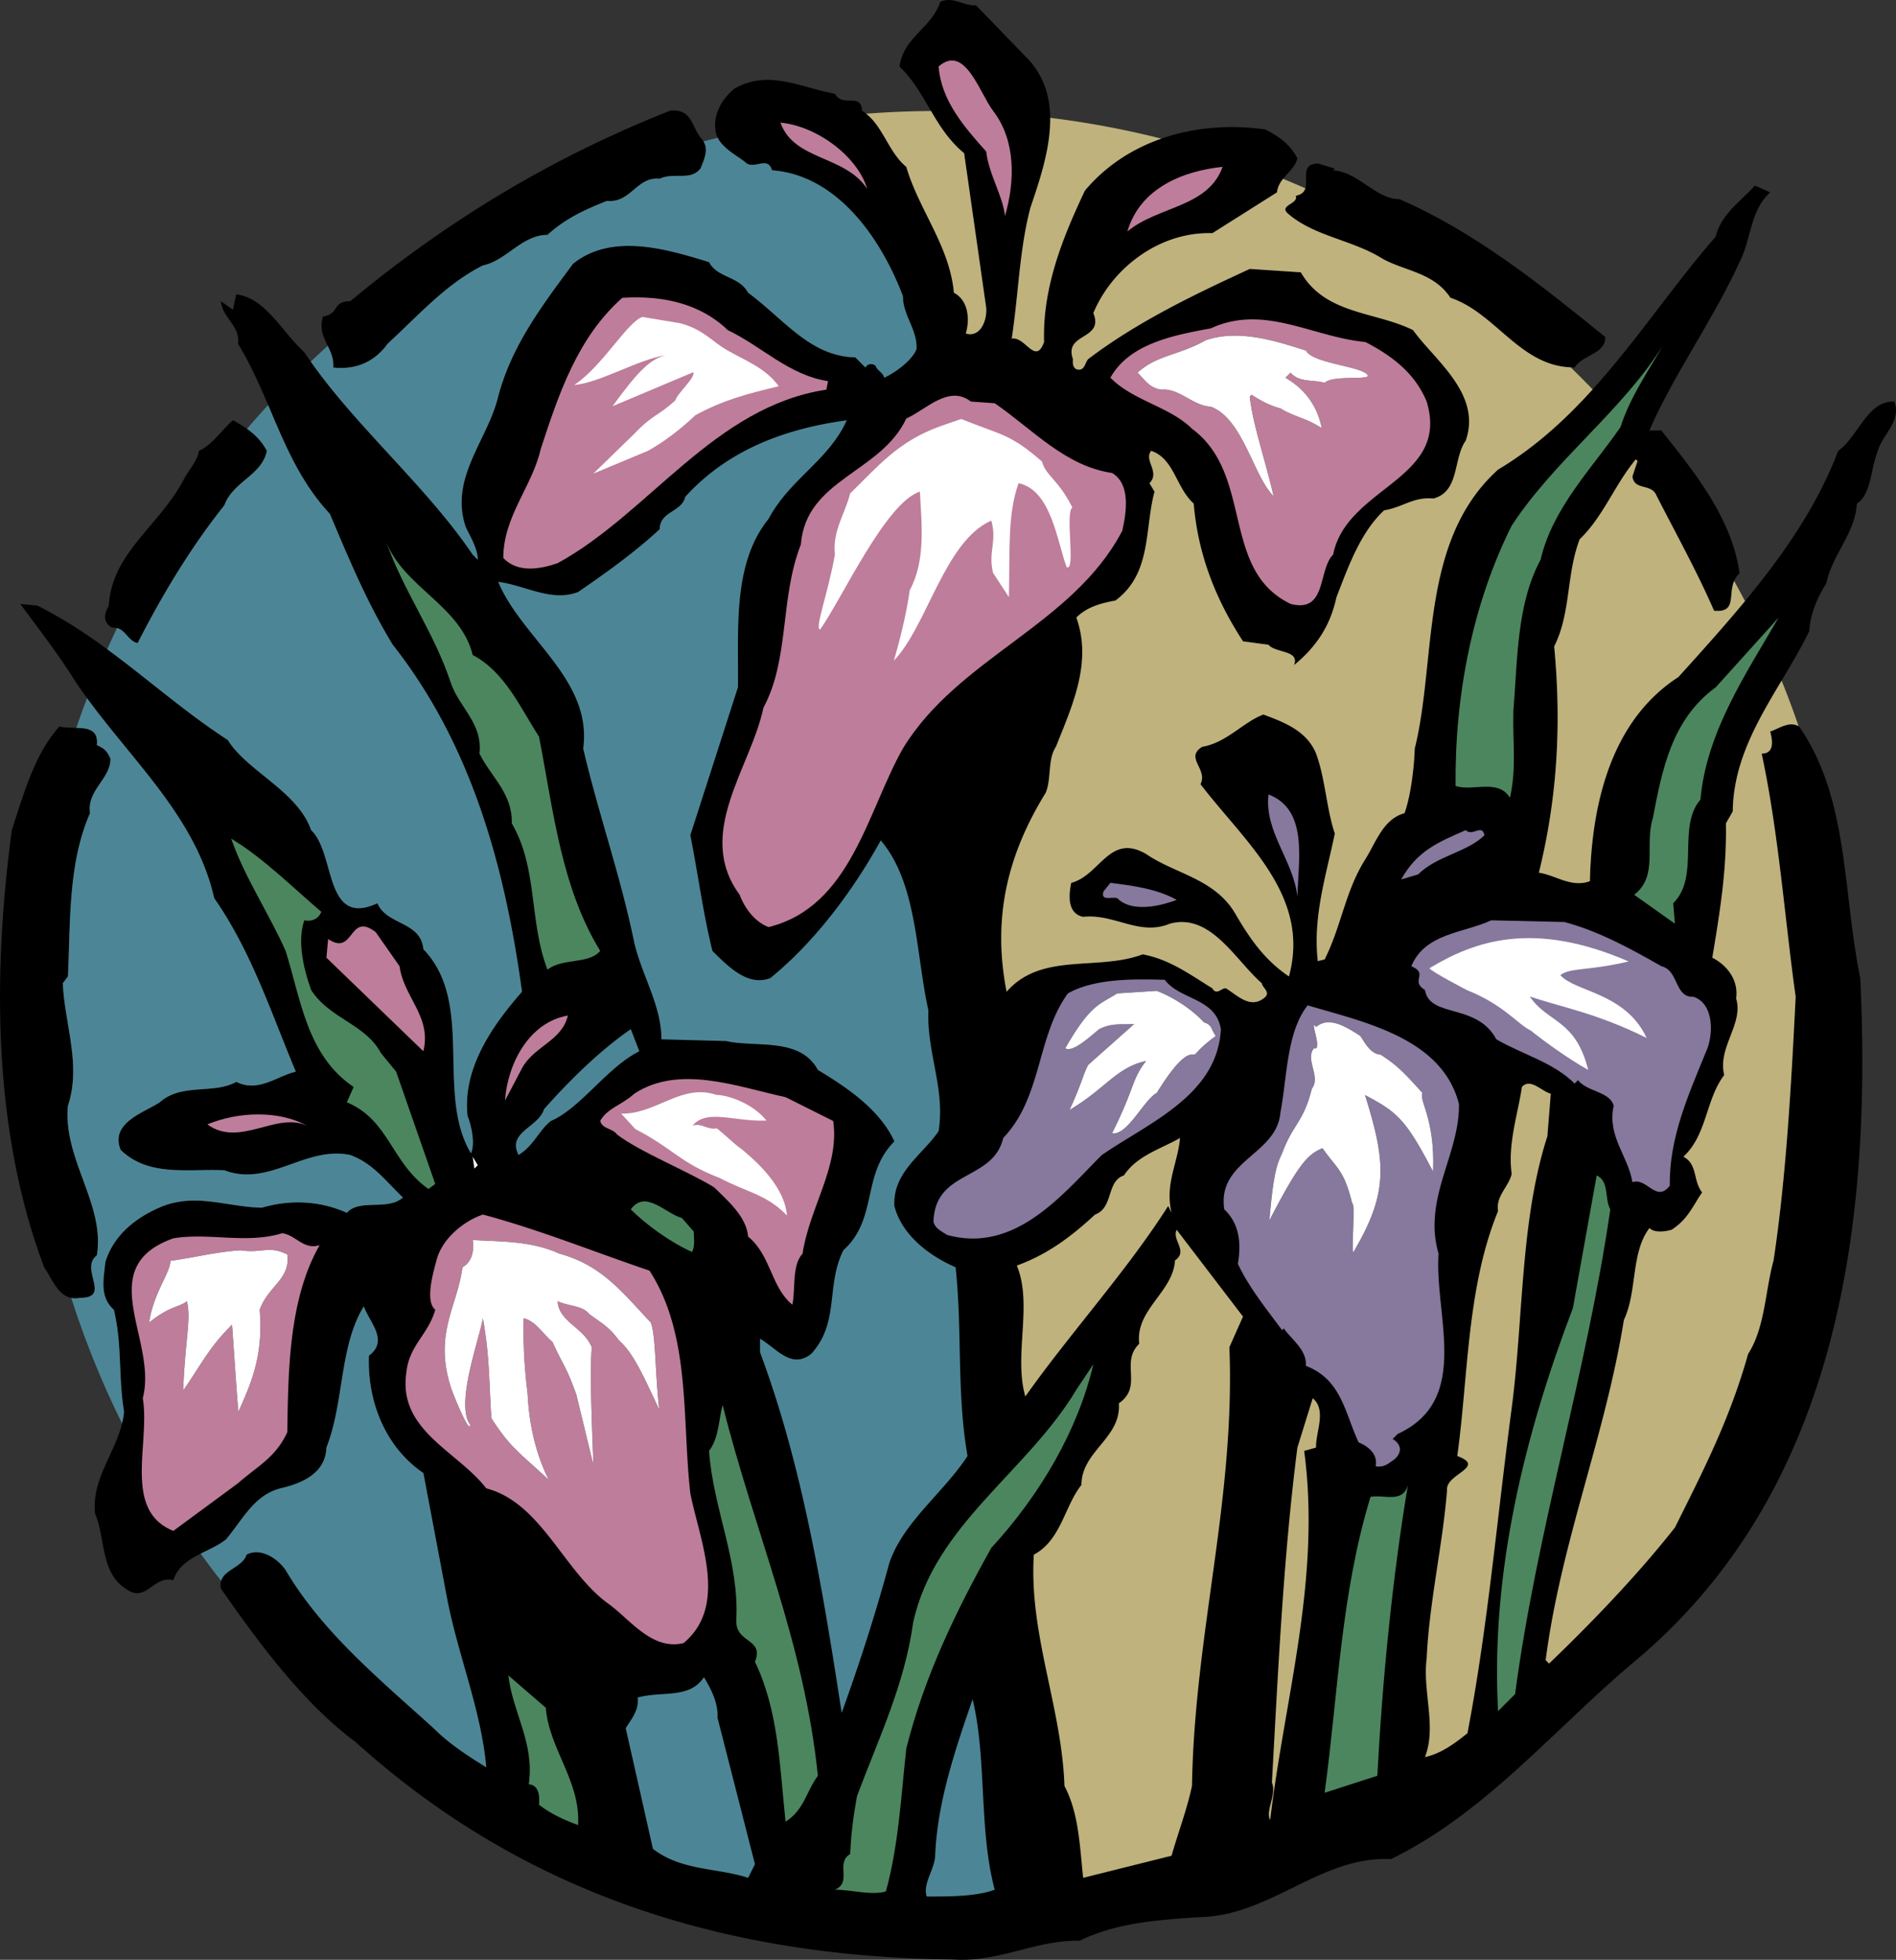 <svg xmlns="http://www.w3.org/2000/svg" width="205.152" height="212.023"><rect width="100%" height="100%" fill="#333333" stroke="none"/><path d="M36.055 39.764c2.485.273 4.508-.645 5.887-2.578 3.223-2.942 6.258-6.438 10.305-8.465 2.578-.551 4.234-3.309 6.992-3.309 2.023-1.84 4.14-2.762 6.441-3.68 2.574.274 3.219-2.667 5.703-2.394 1.563-.734 3.313.277 4.414-1.102.344-.859.914-2.03.32-2.933-.042-.067-.077-.133-.132-.195-1.2-1.29-1.012-3.407-3.496-3.13-12.328 4.876-23.738 11.594-34.594 20.61-2.023 0-1.105 1.379-2.945 1.656-.418 1.309.058 2.23.511 3.172.344.715.672 1.438.594 2.348M140.2 21.178c.367.922-2.024 1.012-.735 2.023 2.852 2.395 6.899 2.762 10.118 4.785 2.484 1.38 5.52 1.473 7.359 4.23 4.844 1.618 7.508 7.321 13.008 7.524.144.008.277.024.426.024.828-1.383 3.402-1.473 3.312-3.313-6.715-5.43-13.984-11.316-22.266-14.906-2.574 0-4.414-2.941-7.175-3.125l.183-.184-1.84-.554c-1.886.066-1.015 1.664-1.347 2.691-.125.379-.403.684-1.043.805M14.895 69.572c2.578-5.062 5.703-10.304 9.383-14.906.922-2.574 4.05-3.219 4.601-5.887-.539-1.02-1.277-1.761-2.152-2.386-.473-.332-.98-.637-1.527-.926-1.106.918-2.207 2.668-3.68 3.312-.184 1.196-1.105 2.024-1.656 3.13-2.668 5.058-7.727 7.82-8.098 13.613-.457.828-.734 1.75.371 2.394.196-.027.367-.008.524.031.945.235 1.289 1.465 2.234 1.625m-6.254 70.84c3.496 0-.094-3.129 1.84-4.601.918-5.52-3.684-10.395-3.129-16.192 1.473-4.418-.367-8.832-.555-13.25l.555-.734c.277-5.887 0-12.235 2.39-17.664-.366-2.485 2.212-3.68 2.212-5.887-.371-.828-.645-1.105-1.473-1.473.18-1.691-.984-1.836-2.223-1.867-.648-.015-1.32 0-1.828-.156-2.668 2.941-3.863 7.266-5.152 11.223-2.113 15.73-2.024 32.66 3.496 47.289.777 1.086 1.426 3.02 2.937 3.32.278.055.582.063.93-.008"/><path d="M191.536 79.139c.277 1.011.46 2.39-.922 2.39 1.84 8.559 2.484 17.758 3.68 26.313-.458 9.11-1.012 19.414-2.391 28.52-.918 3.312-.918 7.269-2.758 10.12-1.934 6.899-4.695 12.329-7.914 18.77-4.047 5.148-9.11 10.395-13.617 14.719l-.367-.367c1.656-12.79 6.441-24.196 8.464-36.801 1.473-3.13.735-7.27 2.762-9.938.55.555 1.746.371 2.39.184 1.747-1.102 2.302-2.574 3.313-4.047-1.011-1.289-.46-3.035-2.023-3.863 2.574-2.39 2.39-6.164 4.414-8.832-.734-3.035 2.117-5.52 1.289-8.282.277-1.93-.922-3.585-2.578-4.414.828-4.968 1.566-9.476 1.473-14.535l.738-1.289c.062-5.363 2.683-9.793 5.285-14.156 1.059-1.773 2.113-3.54 2.992-5.348.094-1.75.828-3.59 1.84-5.152.645-3.129 3.129-5.43 3.312-8.648 1.567-1.012 1.473-3.68 2.208-5.52.46-1.934 2.667-3.313 1.843-5.52-2.945-.093-3.867 3.77-6.074 5.336-2.258 5.942-5.902 11.196-10.082 16.254-2.289 2.77-4.738 5.485-7.215 8.219-7.265 4.691-9.383 13.707-9.566 22.078-2.024.738-3.68-.644-5.52-.918 1.93-7.82 2.485-15.734 1.656-24.472 1.84-3.68 1.286-7.73 2.758-11.594 2.578-2.485 3.774-5.887 6.075-8.649l.183.184c-.183.555-.367 1.105-.55 1.656.183 1.567 2.023.738 2.574 2.028 2.117 4.136 4.414 8.277 6.257 12.511 2.473.23 1.508-1.68 2.176-3.226.125-.293.305-.575.582-.825-.828-5.98-4.875-10.945-8.465-15.453h-1.285c2.574-5.98 6.899-11.96 9.75-18.218 1.29-2.485 1.106-5.52 3.313-7.543l-1.657-.735c-1.472 1.657-3.68 3.125-4.23 5.52-4.59 5.265-8.55 11.262-13.32 16.531-2.977 3.293-6.27 6.305-10.235 8.676-8.554 7.726-6.62 20.515-9.015 30.176-.09 2.39-.461 5.152-1.102 6.992-2.3.644-3.039 3.035-4.234 4.969-2.207 3.496-2.575 7.175-4.414 10.855l-.739.184c-.55-4.875.922-9.293 1.84-13.801-.918-2.758-1.012-5.887-2.023-8.649-1.012-2.484-3.496-3.402-5.703-4.23-2.207.828-3.957 3.035-6.625 3.496-1.93 1.195.644 2.39-.184 4.047 4.785 6.258 11.961 12.055 9.57 20.793-2.578-1.75-4.14-3.957-5.707-6.625-2.207-3.957-6.53-4.414-9.75-6.625-3.957-2.297-4.968 2.3-8.097 3.129-.274 1.289-.461 3.312 1.289 3.68 3.402-.368 6.07 2.117 9.383.738 4.418-1.196 7.085 3.953 9.937 6.437.09.555 1.102 1.012.184 1.656-1.473 1.106-2.852-.367-4.047-1.101-.461-.094-1.012.828-1.473 0-2.394-1.473-4.601-3.129-7.543-3.68-4.879 1.84-10.95-.277-14.723 4.047-1.562-8.004.094-14.812 4.235-21.527.64-1.567.183-3.59 1.101-4.969 1.75-4.418 3.957-9.11 2.211-13.984 1.196-1.196 2.758-1.563 4.23-1.84 3.958-2.946 3.13-7.727 4.231-11.778l-.55-.918c1.195-1.195-.645-2.484.183-3.496 2.484.829 2.668 3.957 4.602 5.704.457 5.519 2.39 10.394 5.336 14.902l2.757.37c.739.919 3.407.552 2.762 2.208 2.574-2.117 3.957-4.418 4.598-7.36 1.289-3.312 2.578-6.992 5.152-9.386 2.117-.367 3.129-1.469 5.336-1.285 2.852-.739 2.117-4.324 3.496-6.258 1.75-5.059-3.312-8.649-5.703-11.961-4.047-2.023-9.477-1.652-12.144-6.254l-5.52-.367c-5.98 2.758-12.145 5.703-17.48 9.75-.368.367-.368 1.379-1.286 1.105-.46-.277-.37-.738-.37-1.105-1.012-2.852 3.406-2.024 2.21-4.969 2.024-4.875 7.176-8.832 12.88-8.644l6.991-4.418c.067-.602.332-1.055.653-1.465.566-.711 1.32-1.278 1.554-2.215-.828-1.563-2.023-2.39-3.496-3.129-3.793-.535-7.687-.234-11.226.996-3.153 1.102-6.024 2.942-8.278 5.629-2.3 4.875-4.601 10.395-4.414 16.375-.922 2.578-2.027-.644-3.496-.367.735-4.785.828-9.66 2.024-14.168 1.004-2.961 2.183-6.438 2.136-9.719-.03-2.426-.734-4.742-2.691-6.656l-5.336-5.52c-1.379.09-2.484-1.011-3.863-.37-1.012 2.945-3.957 3.773-4.414 6.991 1.496 1.454 2.422 3.141 3.41 4.817.949 1.613 1.953 3.215 3.582 4.57l2.39 16.742c.094 1.38-.644 3.22-2.207 2.762.461-1.566.274-3.59-1.289-4.418-.46-5.058-3.773-8.922-5.152-13.617-1.879-1.535-2.504-4.32-4.348-5.746-.144-.11-.277-.23-.437-.324-.09-2.024-2.113-.278-2.942-1.84-3.68-.645-7.175-2.668-10.855-.551-1.473 1.195-2.395 2.941-2.023 4.781.046.192.113.367.199.54.582 1.144 1.965 1.866 2.926 2.59.921 1.01 2.484-.735 2.945.921 7.176.55 11.867 7.543 14.168 13.613 0 2.117 1.562 3.59 1.472 5.707-.367 1.102-2.117 2.48-3.496 3.125-.093-.55-.828-.828-.921-1.285-.274-.277-.918-.277-1.102.184l-1.106-1.106c-4.875-.09-7.726-4.14-11.593-6.992-1.012-1.84-3.309-1.562-4.23-3.312-4.509-1.38-10.489-3.22-14.72.183-3.406 4.602-6.624 8.832-8.097 14.356-1.106 4.691-5.336 8.828-3.496 14.168.554 1.101 1.289 2.39 1.289 3.492l-.551-.551c-4.922-7.293-12.52-13.746-17.52-20.883a42.506 42.506 0 0 1-.699-1.011c-2.484-2.301-4.23-5.891-7.36-6.258l-.366 1.656-1.29-.918c.094 1.746 2.118 2.668 1.84 4.598 1.305 2.125 2.297 4.37 3.262 6.632 1.754 4.114 3.41 8.266 6.676 11.77 2.023 4.781 4.047 9.66 6.809 14.168C51.05 80.61 54.64 93.858 56.48 107.29c-3.313 3.774-6.441 8.371-5.89 13.43.46 1.199.827 3.039.37 4.05-3.867-6.44.457-16.285-5.152-22.081-.277-3.036-3.957-2.575-4.969-4.97-5.797 2.673-4.507-5.425-7.175-7.91-1.473-4.23-6.903-6.347-9.016-9.75-4.586-2.976-8.668-6.605-13.047-9.82-2.39-1.754-4.867-3.386-7.562-4.718l-1.84-.184c2.023 2.762 4.047 5.336 5.886 8.281.426.649.875 1.281 1.332 1.91 5.079 6.977 11.817 13.036 13.758 21.641 4.047 5.797 6.164 12.422 8.832 18.77-2.023.46-4.047 2.3-6.441 1.101-2.484 1.383-5.887.094-8.281 2.211-1.653 1.102-5.426 2.207-4.23 5.152 3.034 2.942 7.269 2.024 11.222 2.207 4.879 1.84 8.742-2.668 13.617-1.656 2.484.918 3.773 2.758 5.703 4.598-1.656 1.472-4.691.094-6.07 1.656-2.852-1.285-6.07-1.469-9.2-.55-3.773-.09-6.992-1.563-10.671-.184-2.762 1.105-5.336 3.035-6.258 6.07-.184 1.844-.645 3.773.922 5.152.918 3.868.457 6.993 1.101 11.043-.039.43-.117.848-.214 1.254-.813 3.352-3.32 6.094-2.915 9.785 1.106 2.485.555 6.348 3.313 8.094 2.21 1.656 2.945-1.473 5.152-.918.473-1.472 1.672-2.222 2.953-2.867.961-.488 1.965-.918 2.754-1.55 1.84-2.208 3.036-4.782 5.887-5.52 2.39-.551 4.875-1.657 4.969-4.414 1.93-4.88 1.379-10.95 4.047-15.274.55 1.656 2.758 3.68.55 5.336-.183 5.059 1.84 9.938 5.891 12.695l2.574 13.618c1.196 6.164 3.68 12.05 4.23 18.214-1.929-1.195-3.952-2.484-5.702-4.23-5.887-5.336-12.051-10.395-16.008-17.113-.828-1.196-2.668-2.485-4.23-1.657-.387 1.313-2.38 1.594-2.747 2.836-.074.243-.09.516-.015.844 4.05 5.797 8.832 12.328 14.535 16.563 18.035 16.28 39.652 23.273 64.586 23.55 5.058.368 8.922-2.117 13.8-2.023 4.047-2.023 9.016-2.3 13.43-2.578 7.453-.367 12.79-6.621 20.242-6.254 10.211-4.969 17.57-13.984 26.313-21.344 21.988-18.308 25.758-47.012 24.469-73.969-1.93-9.382-1.196-19.41-6.621-27.23-.02-.012-.036-.012-.051-.023-1.086-.586-2.172.3-3.078.574"/><path fill="#be7d9b" d="M154.368 43.443c-.762-1.847-1.946-3.238-3.367-4.375-.989-.789-2.09-1.46-3.258-2.066-5.797-.55-10.95-4.14-16.742-1.473-3.688.672-7.973 1.5-10.243 4.418a7.26 7.26 0 0 0-.613.918c.043.047.094.082.137.125 2.406 2.375 6.344 3.047 8.695 5.395 3.879 2.87 4.29 7.52 5.418 11.644.82 3.016 2.027 5.754 5.254 7.309 3.953 1.012 2.941-3.68 4.598-5.336 1.472-7.36 12.695-8.094 10.12-16.559zM131 43.994c-1.934-.09-3.407-2.023-5.336-1.84-1.29-.183-1.75-1.011-2.579-1.84 2.118-1.933 4.418-1.84 7.36-3.496 3.68-1.289 7.914.184 10.86 1.106.734 1.379 5.702 1.656 6.62 2.574.739.738-3.68 0-4.597.922-1.196-.371-2.762 0-3.68-1.105l-.555.55c2.211 1.29 3.465 3.16 3.926 5.461-1.656-1.105-3.004-1.226-4.477-2.148-1.105-.274-2.117-.828-3.128-1.473l-.184.188c.277 2.851 1.656 6.804 2.578 10.793-2.21-2.207-3.312-8.403-6.808-9.692M74.696 161.572c-.637-5.597-.352-11.632-1.602-17.132-.558-2.461-1.422-4.813-2.816-6.973-5.98-2.024-11.867-4.418-18.031-6.07-2.114.734-4.325 2.574-4.97 4.78-.456 1.657-1.284 4.602-.183 5.52-.734 2.668-2.851 3.868-3.125 6.809-.808 5.5 4.063 7.871 7.38 11.113.456.446.886.91 1.265 1.399 5.98 1.566 8.375 9.015 13.25 12.511 2.3 1.657 4.691 5.063 8.097 4.235 4.875-4.051 1.747-11.133.735-16.192zm-23.828-7.453c0 1.196-1.84-3.219-2.117-4.14-1.793-5.75.738-8.649 1.289-12.88 1.011-.554 1.289-1.75 1.105-2.945 3.219.184 6.348.094 9.383 1.473 4.598 1.242 6.855 4.23 9.89 7.453.551 1.38.458 5.52.918 9.43-1.84-3.91-2.804-6.117-4.367-7.5-1.011-1.38-1.613-1.7-3.222-2.852-.688-.918-2.207-.828-3.403-1.379.09 2.207 2.852 2.852 3.68 4.97-.184 2.757-.047 6.76.184 12.741l-1.84-7.59c-1.149-3.222-1.473-3.222-2.578-5.707-.918-.734-1.836-2.296-3.125-2.574a52.486 52.486 0 0 0 .414 8.051c.09 1.285.23 5.29 2.297 9.43-3.22-2.992-4.137-3.45-6.208-6.672-.277-4.324-.183-6.668-.921-10.809-.274 1.93-3.036 9.293-1.38 11.5m-16.284-19.414c-1.747.555-2.575-1.101-4.047-1.285-.051.016-.098.023-.149.04-3.816 1.116-7.812-.126-11.629.51-8.832 3.13-1.656 11.04-3.312 17.298.008.035.012.074.02.113.761 4.871-2.184 12.047 3.292 14.238l6.993-5.152c2.21-1.934 4.046-2.762 5.335-5.52.028-1.957.059-3.984.16-6.015.188-3.68.626-7.38 1.77-10.719a20.645 20.645 0 0 1 1.567-3.508zm-16.145 1.703c3.219-.46 4.598-.918 7.59-1.148 2.3.367 3.035-.555 5.058.457.372 2.672-2.07 3.406-2.988 5.98.461 5.293-1.195 8.465-2.3 11.043-.231-2.53-.462-6.441-.692-9.43-2.527 2.528-3.219 4.137-5.29 7.13.231-5.75.876-7.543.415-9.66-1.012.734-1.793.46-4.094 2.3.461-3.222 2.301-5.383 2.301-6.672"/><path fill="#87789d" d="M132.102 111.338c-.55-3.402-4.414-3.129-6.07-5.336-3.219-.09-7.543-.184-10.489 1.473-1.855 2.558-2.507 5.66-3.402 8.668-.75 2.511-1.664 4.96-3.59 6.972-1.105 4.692-7.36 3.403-7.543 9.016.09.734.918 1.105 1.473 1.473 7.36 2.023 12.418-4.325 16.742-8.649a63.923 63.923 0 0 1 2.63-1.687c4.675-2.883 9.94-5.926 10.25-11.93zm-6.945 6.902c-1.38.735-3.172 4.645-4.828 4.368 2.527-5.06 2.07-5.75 3.68-7.82-3.223.69-4.372 2.991-8.282 5.292 1.379-2.992 1.473-3.867 2.024-4.879l4.968-4.414c-1.472.09-2.39-.137-3.773.551-.735.555-2.852 2.621-3.68 2.07 2.762-4.828 3.774-4.738 5.613-5.933l4.278-.278c1.84.692 3.91 2.07 5.105 3.407.922.273.739.734 1.29 1.472-2.716 2.024-1.794 2.024-2.716 2.024-1.058.183-2.527 2.3-3.68 4.14"/><path fill="#4c8696" d="M33.665 89.81c2.668 2.485 1.378 10.583 7.175 7.91 1.012 2.395 4.692 1.934 4.97 4.97 5.608 5.796 1.284 15.64 5.151 22.082.457-1.012.09-2.852-.37-4.051-.551-5.059 2.577-9.656 5.89-13.43-1.84-13.433-5.43-26.68-13.984-37.535-2.762-4.508-4.786-9.387-6.809-14.168-3.266-3.504-4.922-7.656-6.676-11.77a95.126 95.126 0 0 0-2.285 2.575c.875.625 1.613 1.367 2.152 2.386-.55 2.668-3.68 3.313-4.601 5.887-3.68 4.602-6.805 9.844-9.383 14.906-.945-.16-1.289-1.39-2.234-1.625a93.895 93.895 0 0 0-1.059 2.293c4.379 3.215 8.461 6.844 13.047 9.82 2.113 3.403 7.543 5.52 9.016 9.75m-6.993 78.383c1.563-.828 3.403.461 4.23 1.657 3.958 6.718 10.122 11.777 16.009 17.113 1.75 1.746 3.773 3.035 5.703 4.23-.551-6.164-3.035-12.05-4.23-18.214l-2.575-13.618c-4.05-2.757-6.074-7.636-5.89-12.695 2.207-1.656 0-3.68-.551-5.336-2.668 4.324-2.117 10.395-4.047 15.274-.094 2.757-2.578 3.863-4.969 4.414-2.851.738-4.047 3.312-5.887 5.52-.789.632-1.793 1.062-2.754 1.55.723.992 1.457 1.977 2.215 2.941.367-1.242 2.36-1.523 2.746-2.836M12.32 141.697c-1.566-1.379-1.105-3.308-.921-5.152.922-3.035 3.496-4.965 6.258-6.07 3.68-1.38 6.898.093 10.672.183 3.129-.918 6.347-.734 9.199.551 1.379-1.562 4.414-.184 6.07-1.656-1.93-1.84-3.219-3.68-5.703-4.598-4.875-1.012-8.738 3.496-13.617 1.656-3.953-.183-8.188.735-11.223-2.207-1.195-2.945 2.578-4.05 4.23-5.152 2.395-2.117 5.798-.828 8.282-2.21 2.394 1.198 4.418-.642 6.441-1.102-2.668-6.348-4.785-12.973-8.832-18.77-1.941-8.605-8.68-14.664-13.758-21.64a98.092 98.092 0 0 0-1.16 3.214c1.239.031 2.403.176 2.223 1.867.828.368 1.102.645 1.473 1.473 0 2.207-2.578 3.402-2.211 5.887-2.39 5.43-2.114 11.777-2.39 17.664l-.556.734c.188 4.418 2.028 8.832.555 13.25-.555 5.797 4.047 10.672 3.129 16.192-1.934 1.472 1.656 4.601-1.84 4.601-.348.07-.652.063-.93.008a97.485 97.485 0 0 0 5.497 13.574c.097-.406.175-.824.214-1.253-.644-4.051-.183-7.176-1.101-11.043m39.375-81.145c0-1.102-.735-2.39-1.29-3.492-1.84-5.34 2.391-9.477 3.497-14.168 1.473-5.524 4.691-9.754 8.098-14.356 4.23-3.402 10.21-1.562 14.718-.183.922 1.75 3.219 1.472 4.23 3.312 3.868 2.852 6.72 6.902 11.594 6.992l1.106 1.106c.184-.461.828-.461 1.102-.184.093.457.828.735.921 1.285 1.38-.644 3.13-2.023 3.496-3.125.09-2.117-1.472-3.59-1.472-5.707-2.301-6.07-6.992-13.062-14.168-13.613-.461-1.656-2.024.09-2.945-.922-.961-.723-2.344-1.445-2.926-2.59-.516.125-1.028.258-1.54.395.594.902.024 2.074-.32 2.933-1.101 1.38-2.851.368-4.414 1.102-2.484-.273-3.129 2.668-5.703 2.395-2.3.917-4.418 1.84-6.441 3.68-2.758 0-4.414 2.757-6.992 3.308-4.047 2.027-7.082 5.523-10.305 8.465-1.379 1.933-3.402 2.851-5.887 2.578.078-.91-.25-1.633-.594-2.348-.617.563-1.23 1.129-1.835 1.703 5 7.137 12.597 13.59 17.519 20.883l.55.55m11.407 20.427c1.656 7.086 4.05 13.8 5.52 20.976.828 3.586 2.945 6.809 2.945 10.488l6.992.184c3.219.734 8.004-.46 9.938 3.129 3.218 1.93 6.714 4.324 8.277 7.727-3.586 3.59-1.746 8.37-5.52 11.777-1.93 3.863-.367 7.82-3.496 11.223-2.113 1.656-3.68-.551-5.52-1.657v1.473c4.602 12.328 6.81 25.851 8.833 39.008 1.933-5.336 3.68-10.766 5.152-16.192 1.473-4.418 5.887-7.636 8.465-11.593-1.195-6.899-.55-13.524-1.289-20.422-2.758-1.196-5.797-3.407-6.625-6.625-.184-3.68 3.039-5.52 4.785-8.098.734-4.598-1.289-8.46-1.105-13.062-1.38-6.254-1.196-13.707-5.153-18.399-2.941 5.336-7.082 10.945-11.957 14.902-2.394.922-4.508-1.195-6.258-2.945-1.011-4.047-1.562-8.371-2.39-12.512l5.152-16.007c.09-6.07-.644-13.34 3.313-18.215 2.3-4.324 6.53-6.348 8.46-10.672-6.714.918-12.878 3.219-17.476 8.281-.371 1.656-2.762 1.563-2.762 3.496-2.668 2.485-5.886 4.781-8.832 6.805-2.945 1.105-5.703-.734-8.648-1.102 2.578 6.164 10.21 10.578 9.2 18.032m5.151 30.359c-3.312 2.3-6.53 5.43-9.382 8.648-.645 2.024-4.047 2.485-2.762 4.97 1.656-1.013 2.21-2.669 3.496-3.68 3.223-1.38 6.074-5.797 9.57-7.543l-.922-2.395m2.395 88.687c3.125 2.395 6.898 2.024 10.3 3.13l.739-1.473-4.047-15.824c.09-1.747-.828-3.313-1.473-4.415-1.566 2.391-4.507 1.473-7.175 2.207.183 1.29-.645 2.301-1.29 3.313l2.946 13.062m34.59-16.191c-1.84 5.336-3.77 10.95-4.047 16.746 0 1.653-1.379 3.125-.922 4.598 2.578 0 5.336 0 7.363-.735-1.75-6.53-.828-14.078-2.394-20.609"/><path fill="#be7d9b" d="M80.95 133.787c2.484 2.024 2.484 5.52 4.785 7.36.367-1.657-.09-4.23 1.105-5.52.735-4.969 4.047-9.477 3.313-14.352L85 118.697c-5.153-1.101-11.5-3.586-16.38-.367-1.285 1.195-2.94 1.567-3.68 2.945.278.918 1.29.735 1.84 1.473 2.41 1.856 7.637 3.953 10.489 5.703 1.383 1.38 3.496 3.13 3.68 5.336"/><path fill="#bfb27c" d="M185.465 66.076c-1.843-4.234-4.14-8.375-6.257-12.511-.551-1.29-2.391-.461-2.575-2.028.184-.55.368-1.101.551-1.656l-.183-.184c-2.301 2.762-3.497 6.164-6.075 8.649-1.472 3.863-.918 7.914-2.758 11.594.829 8.738.274 16.652-1.656 24.472 1.84.274 3.496 1.656 5.52.918.183-8.37 2.3-17.387 9.566-22.078 2.477-2.734 4.926-5.45 7.215-8.219a106 106 0 0 0-1.172-2.183c-.668 1.547.297 3.457-2.176 3.226m2.024 21.711-.738 1.29c.093 5.058-.645 9.566-1.473 14.534 1.656.829 2.855 2.485 2.578 4.414.828 2.762-2.023 5.247-1.29 8.282-2.023 2.668-1.839 6.441-4.413 8.832 1.562.828 1.012 2.574 2.023 3.863-1.011 1.473-1.566 2.945-3.312 4.047-.645.187-1.84.371-2.39-.184-2.028 2.668-1.29 6.809-2.763 9.938-2.023 12.605-6.808 24.012-8.464 36.8l.367.368c4.508-4.324 9.57-9.57 13.617-14.719 3.219-6.441 5.98-11.871 7.914-18.77 1.84-2.851 1.84-6.808 2.758-10.12 1.379-9.106 1.933-19.41 2.39-28.52-1.195-8.555-1.84-17.754-3.68-26.313 1.384 0 1.2-1.379.923-2.39.906-.274 1.992-1.16 3.078-.574a98.155 98.155 0 0 0-1.84-4.934c-2.602 4.363-5.223 8.793-5.285 14.156m-75.992-65.32c-1.196 4.508-1.29 9.383-2.024 14.168 1.469-.277 2.574 2.945 3.496.367-.187-5.98 2.114-11.5 4.414-16.375 2.254-2.687 5.125-4.527 8.278-5.629a98.388 98.388 0 0 0-12.028-2.25c.047 3.281-1.132 6.758-2.136 9.719m-13.434-4.418c1.379 4.695 4.691 8.559 5.152 13.617 1.563.828 1.75 2.852 1.29 4.418 1.562.457 2.3-1.383 2.206-2.762l-2.39-16.742c-1.63-1.355-2.633-2.957-3.582-4.57a99.431 99.431 0 0 0-7.024.293c1.844 1.426 2.47 4.21 4.348 5.746m33.121 7.18c-5.703-.188-10.855 3.77-12.879 8.644 1.196 2.945-3.222 2.117-2.21 4.969 0 .367-.09.828.37 1.105.918.274.918-.738 1.286-1.105 5.335-4.047 11.5-6.992 17.48-9.75l5.52.367c2.667 4.602 8.097 4.23 12.144 6.254 2.39 3.312 7.453 6.902 5.703 11.96-1.379 1.935-.644 5.52-3.496 6.259-2.207-.184-3.219.918-5.336 1.285-2.574 2.394-3.863 6.074-5.152 9.387-.64 2.941-2.024 5.242-4.598 7.359.645-1.656-2.023-1.29-2.762-2.207l-2.757-.371c-2.946-4.508-4.88-9.383-5.336-14.902-1.934-1.747-2.118-4.875-4.602-5.704-.828 1.012 1.012 2.301-.183 3.496l.55.918c-1.101 4.051-.273 8.832-4.23 11.778-1.473.277-3.035.644-4.23 1.84 1.745 4.875-.462 9.566-2.212 13.984-.918 1.379-.46 3.402-1.101 4.969-4.14 6.715-5.797 13.523-4.235 21.527 3.774-4.324 9.844-2.207 14.723-4.047 2.942.551 5.149 2.207 7.543 3.68.461.828 1.012-.094 1.473 0 1.195.734 2.574 2.207 4.047 1.101.918-.644-.094-1.101-.184-1.656-2.852-2.484-5.52-7.633-9.937-6.437-3.313 1.379-5.98-1.106-9.383-.739-1.75-.367-1.563-2.39-1.29-3.68 3.13-.827 4.141-5.425 8.098-3.128 3.22 2.21 7.543 2.668 9.75 6.625 1.567 2.668 3.13 4.875 5.707 6.625 2.391-8.738-4.785-14.535-9.57-20.793.828-1.656-1.746-2.852.184-4.047 2.668-.46 4.418-2.668 6.625-3.496 2.207.828 4.691 1.746 5.703 4.23 1.011 2.762 1.105 5.891 2.023 8.649-.918 4.508-2.39 8.926-1.84 13.8l.739-.183c1.84-3.68 2.207-7.36 4.414-10.855 1.195-1.934 1.933-4.325 4.234-4.97.64-1.84 1.012-4.6 1.102-6.991 2.394-9.66.46-22.45 9.015-30.176 3.965-2.371 7.258-5.383 10.235-8.676a97.87 97.87 0 0 0-2.38-2.387c-5.5-.203-8.163-5.906-13.007-7.523-1.84-2.758-4.875-2.852-7.36-4.23-3.218-2.024-7.265-2.391-10.117-4.786-1.289-1.011 1.102-1.101.735-2.023.64-.121.918-.426 1.043-.805-.801-.351-1.606-.695-2.414-1.027-.32.41-.586.863-.653 1.465l-6.992 4.418m27.598 162.285c2.21-11.5 3.222-23.461 4.785-35.145 1.289-9.844.922-20.332 3.863-29.437l.371-4.602c-1.015-.277-2.21-1.746-3.129-.734-.367 2.668-1.566 6.164-1.105 9.383-.277 1.379-1.746 2.39-1.473 4.046-3.402 8.282-3.218 17.942-4.414 26.497 3.219 1.195-1.289 1.933-1.105 3.68-.461 5.89-1.93 12.144-2.207 18.218-.461 3.586 1.105 7.36-.184 10.672 1.746-.371 3.219-1.473 4.598-2.578m-37.168-60.352c-1.93.645-1.102 3.496-3.125 4.235-2.578 2.39-5.153 4.32-8.465 5.52 1.746 4.23-.367 9.66.918 14.167 4.879-6.902 10.95-13.523 15.457-20.61l.367.735c-.734-3.125.645-5.242.922-8.094-2.117 1.196-4.691 1.93-6.074 4.047m5.706 5.887c-.554 1.105 1.286 2.3-.183 3.312-.187 3.407-4.324 5.336-3.867 9.016-2.113 2.023.461 4.602-2.207 6.441.277 3.774-4.047 5.153-4.047 8.832-1.84 2.301-2.207 5.981-5.152 7.543-.551 8.559 3.035 16.563 3.312 25.024 1.563 2.945 1.657 6.535 2.024 9.937l9.566-2.39c.738-2.578 1.656-4.969 2.211-7.547.274-16.559 4.691-30.91 4.047-47.469l1.473-3.312-7.176-9.387m10.117 63.851c1.566-13.25 5.52-26.039 3.68-39.93l1.289-.366c-.09-1.567 1.195-4.051-.367-5.336l-1.657 5.336c-1.562 12.144-2.117 24.93-2.761 36.246.554 1.289-.735 3.039-.184 4.05"/><path fill="#be7d9b" d="M107.446 11.979c-1.469-1.934-3.035-7.27-5.887-4.786.277 3.68 2.762 6.536 5.152 9.204.278 2.48 1.84 4.875 2.024 6.988 1.105-3.77 1.195-8.188-1.29-11.406m-22.999 1.289c1.472 4.14 6.992 3.496 9.387 7.175-1.012-3.496-5.43-6.808-9.387-7.175m47.84 4.781c-4.32.46-8.922 2.3-10.301 6.992 3.308-2.758 8.738-2.574 10.3-6.992M60.344 60.924c9.934-5.43 16.926-16.93 29.07-18.77l.184-.918c-4.23-.644-7.176-3.773-10.855-5.523-2.946-2.852-6.992-3.77-11.407-3.496-4.875 4.324-6.902 10.488-8.832 16.379-.921 4.047-4.046 7.265-4.046 11.773 1.562 1.656 4.046 1.2 5.886.555"/><path fill="#fff" d="M72.028 38.428c-1.84.46-3.219 2.07-5.75 5.52l8.738-3.68c.277.554-1.746 2.3-1.93 3.035-2.023 1.844-2.347 1.43-4.464 3.637l-4.414 4.293 5.886-2.454c1.84-1.011 3.59-2.394 5.153-3.863 3.035-1.656 5.75-2.348 9.015-3.129-1.426-1.976-3.586-2.762-5.52-3.863-1.656-.922-2.574-2.254-5.105-2.945l-4.14-.692c-1.688.633-4.293 5.317-7.36 7.363 2.762-.23 6.899-2.761 9.89-3.222"/><path fill="#4c865e" d="M163.383 86.315c.735-3.403.278-5.797.368-9.383.46-5.703.367-11.594 2.945-16.38 1.289-5.609 5.613-9.933 8.648-14.35 1.012-3.22 3.13-6.255 4.598-8.833-4.508 7.176-11.684 12.328-16.375 19.504-4.23 8.465-6.164 18.309-6.07 28.152 1.84.645 4.597-.828 5.886 1.29"/><path fill="#be7d9b" d="M86.657 58.9c-2.301 5.887-1.196 12.329-4.051 17.665-1.379 6.53-7.45 13.613-2.574 20.238.55 1.472 1.656 2.945 3.129 3.496 8.922-2.207 10.672-12.512 14.535-19.32 5.98-9.844 18.398-13.34 23.734-23.551.461-2.024.922-5.063-1.101-6.258-5.063-.734-8.559-4.691-12.696-7.543l-2.578-.184c-2.39-1.84-4.785.829-6.992 1.84-2.762 5.887-10.855 6.532-11.406 13.617"/><path fill="#fff" d="M88.739 68.1c2.21-3.035 7.117-13.801 10.797-14.907.183 3.497.644 7.454-1.106 10.672-.183 1.473-.797 4.54-1.715 7.606 3.586-3.68 5.489-12.942 10.547-15.149.645 2.301-.367 3.344.184 5.645l1.719 2.637c.12-5.399-.153-8.926 1.043-12.329 3.585.735 4.199 6.5 5.21 9.079 1.016.55-.21-5.98.618-6.442-1.535-3.066-2.84-3.375-3.297-4.984-3.453-2.988-4.14-2.758-8.742-4.598l-2.254.781c-4.598 1.657-6.715 4.325-9.75 7.266-.555 2.211-1.934 4.05-1.657 6.625-.707 4.078-2.238 8.098-1.597 8.098"/><path fill="#4c865e" d="M64.942 102.873c-4.23-6.898-5.059-15.18-6.621-23.183-2.028-3.125-3.68-6.993-7.176-8.832-1.289-5.336-7.547-7.36-9.387-12.329 1.84 5.336 5.246 9.938 6.993 15.274.921 2.762 3.496 4.414 3.128 7.726 1.29 2.579 3.59 4.325 3.497 7.547 2.851 4.875 1.84 10.578 3.863 15.824 1.656-1.289 4.508-.554 5.703-2.027m116.105-5.153c2.946-2.94.368-8.187 2.946-11.222.644-7.265 4.875-13.523 8.46-19.687l-6.804 7.543c-4.785 3.496-5.797 8.925-6.809 14.168-.922 2.851.645 6.257-2.023 8.28l4.414 3.13-.184-2.211"/><path fill="#87789d" d="M137.254 85.947c-.46 4.047 2.668 7.082 3.13 11.04.093-3.958 1.195-9.383-3.13-11.04m23.368 4.414c-.274-1.285-1.286.184-2.024-.55-2.941 1.289-5.242 2.207-6.992 5.336l1.84-.551c2.027-2.024 5.336-2.395 7.176-4.235"/><path fill="#4c865e" d="m46.36 128.635.734-.55-4.23-12.145-1.656-2.024c-1.657-3.129-5.52-3.68-7.543-6.808-.922-2.579-1.473-5.43-.739-7.543.828.183 1.567-.188 1.84-.922-3.035-2.575-6.348-5.887-9.75-7.91 1.473 4.23 4.047 8.003 5.887 12.14 1.656 5.246 2.3 11.317 7.36 14.723l-.735 1.656c4.598 1.93 4.785 6.531 8.832 9.383"/><path fill="#87789d" d="M119.407 96.436c-.367 1.101.922.55 1.472.734 1.747 1.75 5.243.645 6.442.184-2.117-1.196-4.88-1.563-7.176-1.84l-.738.922m33.304 8.094c1.934.828-.183 1.566 1.473 2.578.527 3.082 5.59 1.355 7.727 5.335 2.851 1.657 6.164 2.485 8.465 4.782l.367-.367c1.011 1.289 3.406 1.195 3.863 2.761-.734 3.313 1.566 5.426 2.027 8.281 1.563-.554 2.575 2.297 4.047.368-.093-5.153 2.024-9.844 3.863-14.352.922-1.933.922-5.336-1.289-6.074-2.113.094-1.562-2.852-3.496-3.313-3.218-1.84-6.715-3.77-10.488-4.78l-7.91-.184c-2.945 1.378-7.176 1.378-8.649 4.964"/><path fill="#be7d9b" d="m43.231 104.53-2.574-3.68c-2.946-2.301-2.301 2.668-5.153.738l-.183 2.023 10.488 10.122c.918-3.774-2.117-5.797-2.578-9.204m18.215 5.336c-4.23.739-6.531 5.246-6.805 9.203l1.84-3.496c1.285-2.394 4.324-2.945 4.965-5.707m-39.008 11.778c3.496 2.574 7.547-1.473 10.855.183-3.125-1.746-7.542-1.562-10.855-.183"/><path fill="#fff" d="m51.696 126.06-.551-.921.184 1.289zm0 0"/><path fill="#4c865e" d="m172.766 127.162-2.574 14.352c-5.152 13.523-8.926 28.52-8.098 43.61l1.84-1.84c2.395-17.942 7.73-34.684 10.305-52.442-.645-1.195-.09-3.035-1.473-3.68m-104.512 3.68c1.657 1.656 4.325 3.59 6.625 4.601.368-.644.184-1.75.184-2.207l-1.289-1.472c-1.746-.461-3.953-3.13-5.52-.922m22.082 73.601c1.84 0 3.954.645 5.52.184 1.379-4.969 1.656-10.488 2.207-15.457 1.934-7.727 5.336-14.812 9.2-21.71 5.335-5.798 9.386-12.79 11.042-19.872l-1.84 2.758c-5.34 8.926-15.367 14.629-17.664 25.207-.922 6.719-3.773 12.605-6.074 18.77-.367 2.023-.644 4.046-.734 6.257-1.657 1.012.273 3.035-1.657 3.863M79.665 175.37c0 2.484 3.035 1.84 2.023 4.417 2.574 5.336 2.668 11.317 3.313 17.297 2.023-1.289 2.207-3.223 3.496-4.969-1.473-14.445-6.903-26.496-10.305-40.113-.461 1.656-.367 3.496-1.473 4.969.461 6.347 3.313 11.96 2.946 18.398m68.628-13.429c-3.218 10.578-3.492 21.16-4.964 32.015l5.703-1.84c.55-10.488 1.656-21.62 3.312-31.465-.554 2.024-2.578 1.012-4.05 1.29m-85.743 35.511c.278-4.785-3.129-8.187-3.496-12.695l-4.047-3.496c.461 4.047 2.852 7.265 2.207 11.773 1.106.094 1.196 1.29 1.106 2.211 1.285 1.012 2.758 1.656 4.23 2.207"/><path fill="#fff" d="M80.278 124.342c-.828-.555-1.567-1.352-2.715-2.27-1.105.184-1.52-.582-2.621-.308 1.562-1.84 4.539-.383 7.988-.535-1.457-1.84-4.14-2.762-5.414-2.774-3.773-1.289-6.531 2.113-10.305 2.024l1.536 1.671c4.14 2.145 4.754 3.602 9.12 5.29 3.067 1.609 5.063 1.761 7.286 4.062-.305-3.68-4.461-6.746-4.875-7.16m78.461-17.219c4.023 1.61 5.441 3.668 6.898 4.371 1.012.824 3.91 2.989 6.211 4.254-1.379-5.52-4.37-5.062-6.324-7.937 3.45 1.152 7.36 1.84 12.648 4.484-2.3-4.941-7.773-4.965-9.34-6.805 1.106-.828 3.016-.437 7.387-1.472-10.351-4.485-16.676-2.207-21.554.734.27.402 4.074 2.371 4.074 2.371"/><path fill="#87789d" d="M157.153 124.025c.418-1.496.738-3.007.71-4.59-.769-2.995-2.683-5.023-5.093-6.511-2.523-1.555-5.586-2.52-8.48-3.352-.961-.277-1.907-.543-2.801-.808a8.18 8.18 0 0 0-1.07 1.851c-1.227 2.895-1.278 6.68-1.876 9.739-.27 3.37-3.843 4.574-5.41 7.074-.57.91-.882 1.988-.66 3.414 1.653 1.566 1.84 3.68 1.469 5.887 1.2 2.578 3.223 5.062 4.785 7.18l.184-.188c.922 1.289 2.484 2.3 2.394 4.05 3.863 1.473 4.23 5.153 5.703 8.278.918.371 2.114 1.2 1.84 2.578.918.184 1.473-.367 2.024-.734.918-.828.734-1.66-.184-2.211l.55-.551c8.005-3.68 3.958-12.79 4.419-19.504a10.89 10.89 0 0 1-.426-3.457c.09-2.848 1.172-5.469 1.922-8.145zm-18.426.747c1.195-3.223 2.3-3.313 3.219-6.993 1.012-1.289-.781-3.175.23-4.37 1.012.366-.597-3.403.23-2.301 1.38-1.196 3.22-.043 4.786.968.55.828 1.101 1.93 2.207 2.024 1.75 1.148 2.437 1.84 4.508 4.14-.367.918 1.379 2.758 1.152 8.508-2.992-5.75-3.91-6.437-7.363-8.281 2.3 7.363 2.531 10.582-1.242 16.976-.274.274.23-5.335-.137-5.246-.918-3.68-1.61-3.68-3.219-5.98-1.61.691-2.531 1.613-5.75 7.82.461-5.289.828-6.07 1.38-7.265"/><path fill="#fff" d="M143.098 124.217c1.61 2.3 2.3 2.3 3.219 5.98.367-.09-.137 5.52.137 5.246 3.773-6.394 3.543-9.613 1.242-16.976 3.453 1.844 4.37 2.531 7.363 8.281.227-5.75-1.52-7.59-1.152-8.508-2.07-2.3-2.758-2.992-4.508-4.14-1.106-.094-1.656-1.196-2.207-2.024-1.566-1.011-3.406-2.164-4.785-.968-.828-1.102.781 2.667-.23 2.3-1.012 1.196.78 3.082-.231 4.371-.918 3.68-2.024 3.77-3.219 6.993-.55 1.195-.918 1.976-1.379 7.265 3.219-6.207 4.14-7.129 5.75-7.82m-11.547-12.141c-.55-.738-.367-1.199-1.289-1.472-1.195-1.336-3.265-2.715-5.105-3.407l-4.278.278c-1.84 1.195-2.851 1.105-5.613 5.933.828.551 2.945-1.515 3.68-2.07 1.383-.688 2.3-.461 3.773-.55l-4.968 4.413c-.551 1.012-.645 1.887-2.024 4.88 3.91-2.302 5.059-4.602 8.281-5.294-1.61 2.07-1.152 2.762-3.68 7.82 1.657.278 3.45-3.632 4.829-4.367 1.152-1.84 2.62-3.957 3.68-4.14.921 0 0 0 2.714-2.024M19.817 150.44c2.07-2.993 2.762-4.602 5.289-7.13.23 2.989.46 6.9.691 9.43 1.106-2.578 2.762-5.75 2.301-11.043.918-2.574 3.36-3.308 2.988-5.98-2.023-1.012-2.757-.09-5.058-.457-2.992.23-4.371.687-7.59 1.148 0 1.29-1.84 3.45-2.3 6.672 2.3-1.84 3.081-1.566 4.093-2.3.46 2.117-.184 3.91-.414 9.66m33.351 2.988c2.07 3.222 2.989 3.68 6.208 6.672-2.067-4.14-2.208-8.145-2.297-9.43a52.586 52.586 0 0 1-.414-8.05c1.289.277 2.207 1.84 3.125 2.573 1.105 2.485 1.43 2.485 2.578 5.707l1.84 7.59c-.23-5.98-.368-9.984-.184-12.742-.828-2.117-3.59-2.762-3.68-4.969 1.196.551 2.715.461 3.403 1.38 1.609 1.152 2.21 1.472 3.222 2.85 1.563 1.384 2.528 3.59 4.367 7.5-.46-3.91-.367-8.05-.918-9.429-3.035-3.222-5.292-6.21-9.89-7.453-3.035-1.379-6.164-1.289-9.383-1.473.184 1.196-.094 2.391-1.105 2.946-.551 4.23-3.082 7.129-1.29 12.879.278.921 2.118 5.336 2.118 4.14-1.657-2.207 1.105-9.57 1.379-11.5.738 4.14.644 6.485.921 10.809m82.063-110.535.184-.188c1.011.645 2.023 1.2 3.128 1.473 1.473.922 2.82 1.043 4.477 2.148-.46-2.3-1.715-4.172-3.926-5.46l.555-.551c.918 1.105 2.484.734 3.68 1.105.918-.922 5.336-.184 4.597-.922-.918-.918-5.886-1.195-6.62-2.574-2.946-.922-7.18-2.395-10.86-1.106-2.942 1.657-5.242 1.563-7.36 3.497.829.828 1.29 1.656 2.579 1.84 1.93-.184 3.402 1.75 5.336 1.84 3.496 1.288 4.597 7.484 6.808 9.69-.922-3.988-2.3-7.94-2.578-10.792"/></svg>
